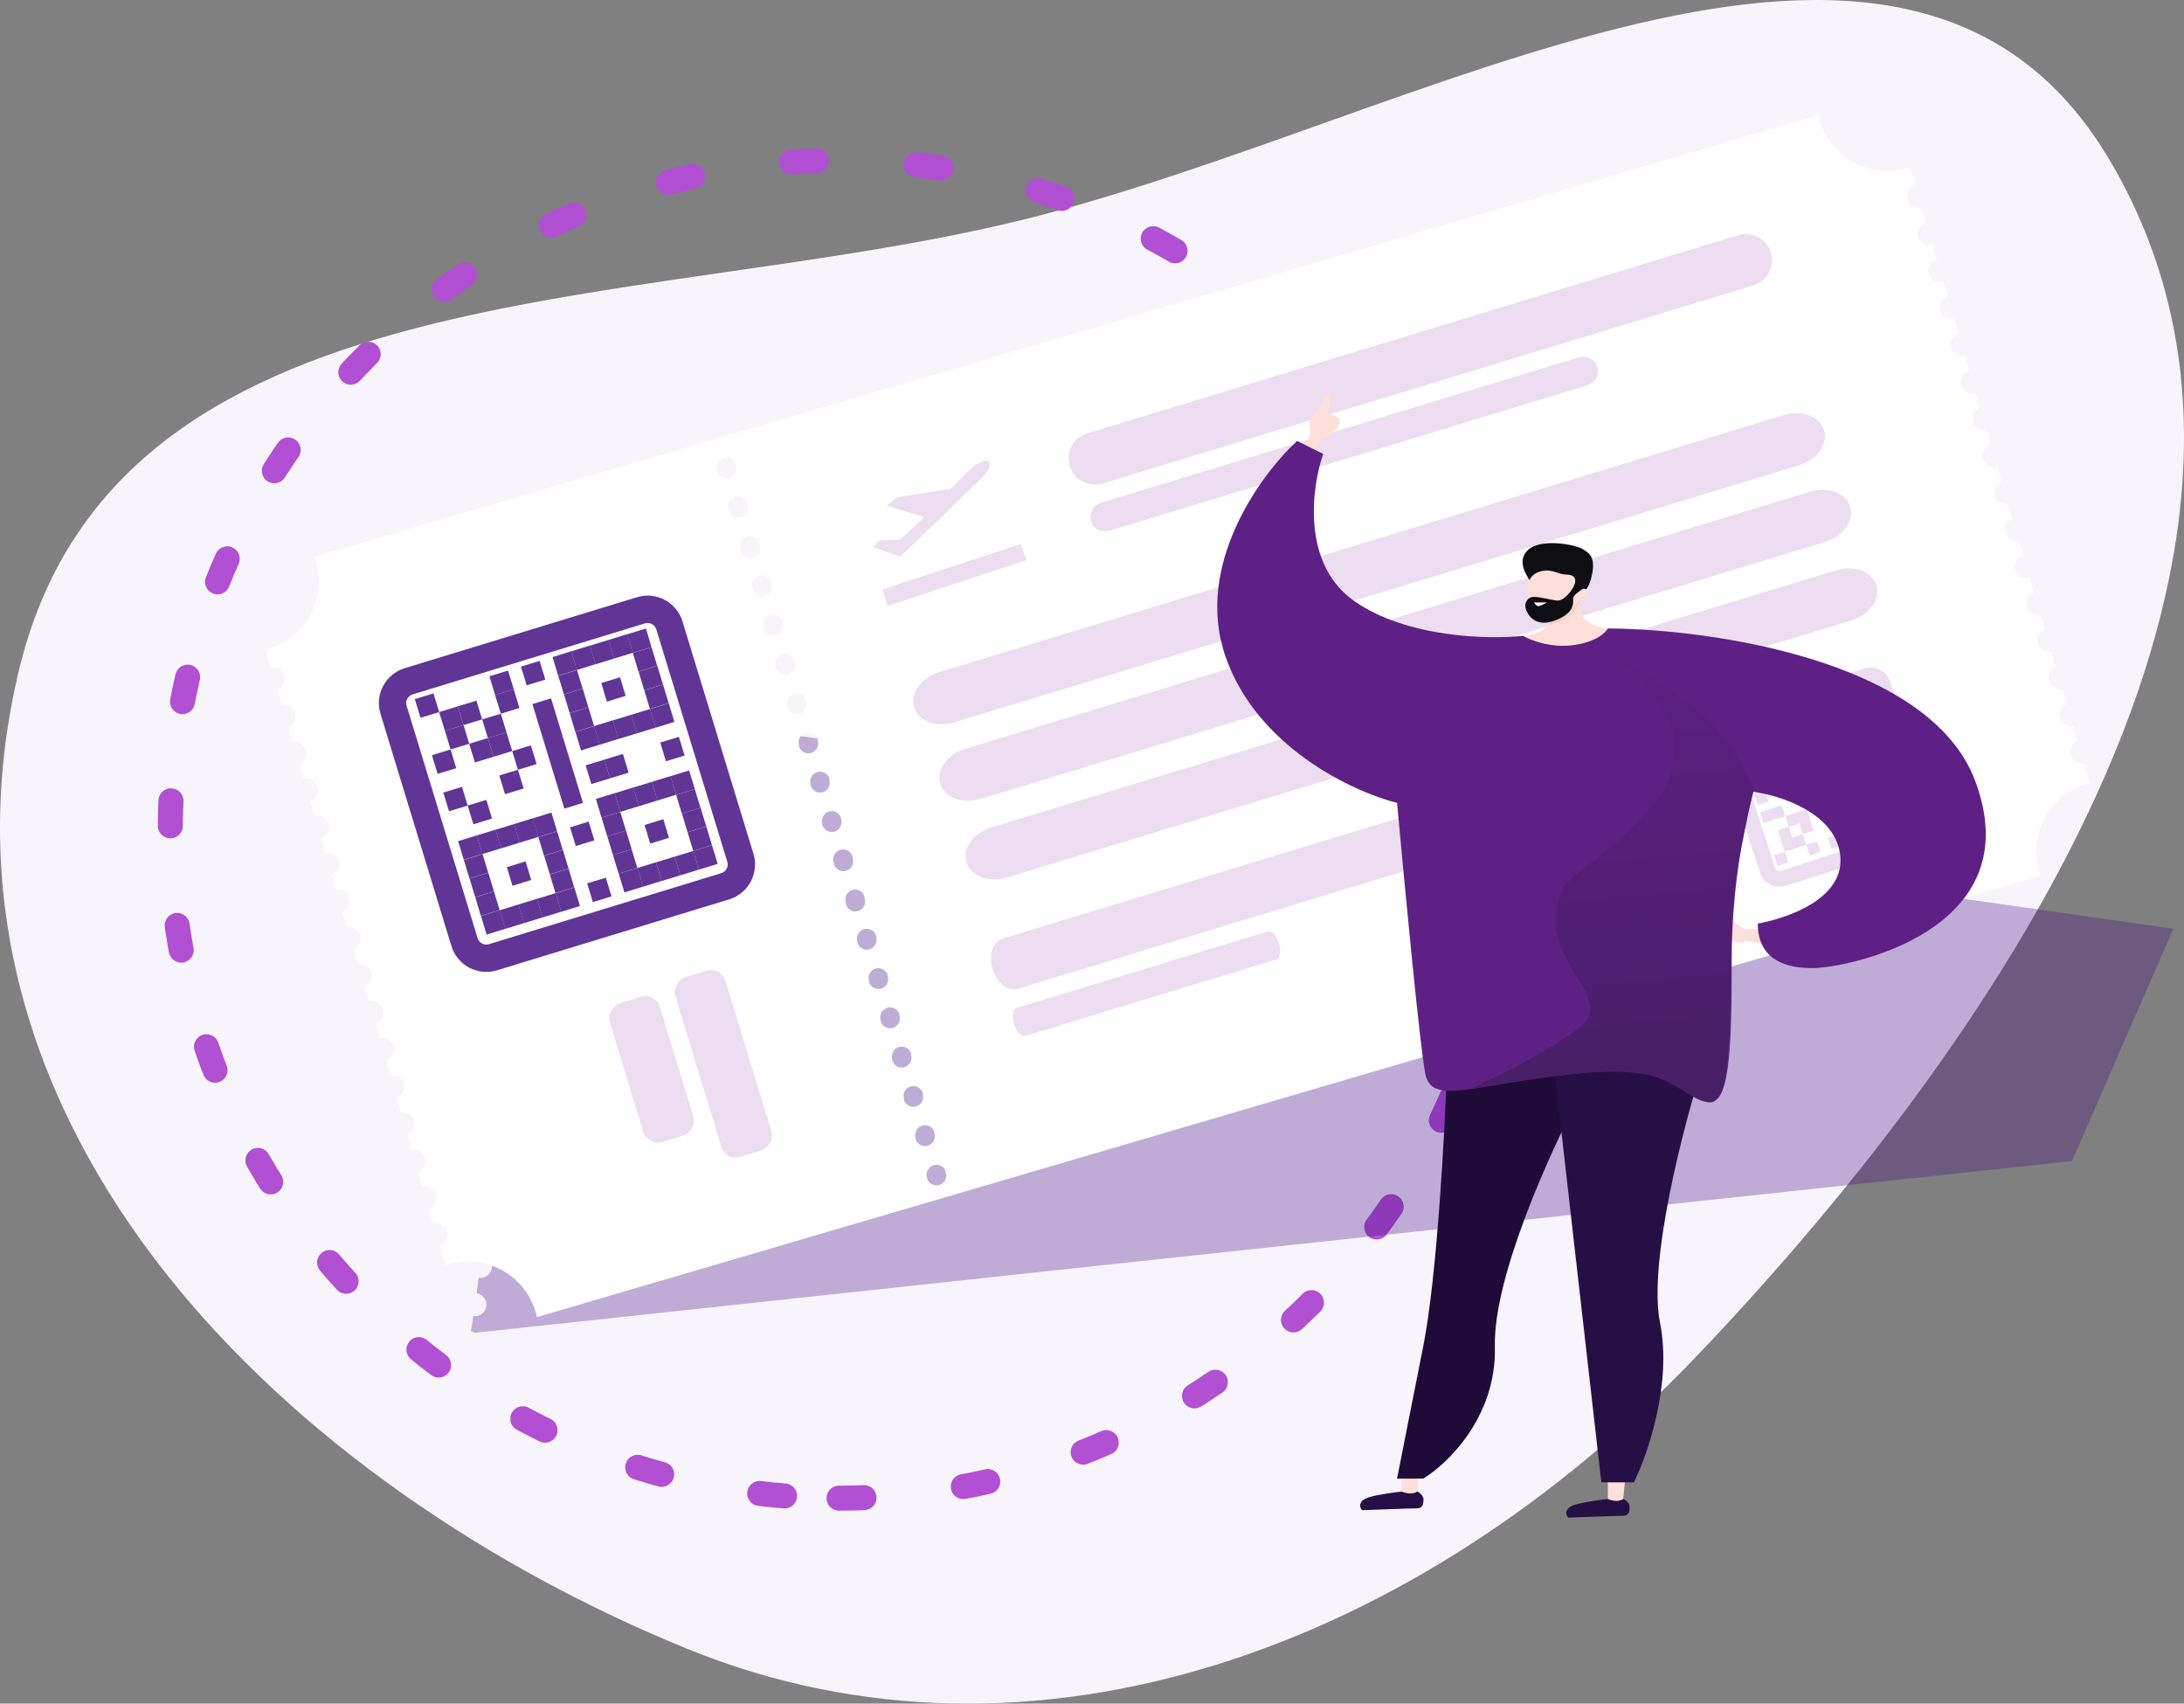 <svg width="436" height="340" viewBox="0 0 436 340" fill="none" xmlns="http://www.w3.org/2000/svg">
<rect x="0" y="0" width="436" height="340" fill="#808080" stroke="none"/>
<path fill-rule="evenodd" clip-rule="evenodd" d="M421.059 31.792C465.486 106.529 402.74 203.52 338.833 270.524C283.137 328.92 206.068 357.026 137.435 329.162C58.171 296.982 -17.607 225.248 3.616 134.432C22.635 53.045 126.715 62.906 204.103 43.878C283.127 24.448 380.137 -37.047 421.059 31.792Z" fill="#F7F4FC"/>
<path d="M167.5 299C241.23 299 301 239.23 301 165.5C301 91.77 241.23 32 167.5 32C93.77 32 34 91.77 34 165.5C34 239.23 93.77 299 167.5 299Z" stroke="#B150D2" stroke-width="4.99" stroke-miterlimit="10" stroke-linecap="round" stroke-dasharray="4.99 19.95"/>
<path opacity="0.3" d="M433.855 185.366L413.657 231.719L196.237 255.078L193.833 255.34L94.778 266C94.549 265.851 94.291 265.753 94.02 265.713L94.465 262.656C94.765 262.7 95.071 262.684 95.366 262.61C95.66 262.535 95.937 262.403 96.18 262.22C96.422 262.038 96.627 261.81 96.781 261.548C96.935 261.286 97.036 260.997 97.078 260.696C97.154 260.095 96.995 259.489 96.635 259.002C96.275 258.515 95.741 258.186 95.144 258.083L95.562 255.026C95.863 255.074 96.171 255.061 96.466 254.988C96.762 254.914 97.04 254.783 97.284 254.6C97.527 254.417 97.732 254.187 97.885 253.924C98.038 253.66 98.137 253.369 98.175 253.066C98.258 252.468 98.106 251.862 97.75 251.374C97.394 250.886 96.862 250.556 96.268 250.453L96.686 247.423C97.279 247.476 97.871 247.299 98.338 246.929C98.806 246.559 99.113 246.024 99.197 245.433C99.281 244.843 99.135 244.243 98.789 243.758C98.443 243.272 97.924 242.938 97.339 242.824L97.757 239.793C98.351 239.846 98.942 239.67 99.41 239.3C99.877 238.93 100.184 238.394 100.268 237.804C100.352 237.214 100.206 236.614 99.86 236.128C99.514 235.642 98.995 235.308 98.41 235.194L98.828 232.163C99.418 232.205 100.001 232.021 100.459 231.649C100.918 231.276 101.217 230.743 101.297 230.158C101.377 229.572 101.231 228.979 100.889 228.497C100.547 228.015 100.034 227.682 99.455 227.565L99.9 224.534C100.489 224.575 101.072 224.391 101.531 224.019C101.989 223.647 102.289 223.113 102.369 222.528C102.448 221.943 102.302 221.349 101.96 220.867C101.618 220.386 101.106 220.052 100.527 219.935L100.971 216.904C101.271 216.945 101.576 216.927 101.87 216.85C102.163 216.773 102.438 216.639 102.679 216.456C102.921 216.273 103.124 216.044 103.277 215.782C103.43 215.521 103.529 215.231 103.571 214.931C103.612 214.631 103.593 214.325 103.517 214.032C103.44 213.739 103.306 213.464 103.123 213.223C102.94 212.981 102.711 212.778 102.449 212.625C102.187 212.472 101.898 212.372 101.598 212.331L102.016 209.274C102.622 209.361 103.238 209.203 103.728 208.835C104.218 208.468 104.542 207.921 104.629 207.314C104.716 206.708 104.558 206.092 104.19 205.602C103.823 205.112 103.276 204.788 102.669 204.702L103.087 201.644C103.694 201.731 104.31 201.573 104.8 201.206C105.29 200.838 105.614 200.291 105.7 199.685C105.787 199.078 105.629 198.462 105.261 197.972C104.894 197.482 104.347 197.159 103.741 197.072L104.159 194.015C104.765 194.101 105.381 193.944 105.871 193.576C106.361 193.209 106.685 192.661 106.771 192.055C106.858 191.449 106.7 190.833 106.333 190.343C105.965 189.853 105.418 189.529 104.812 189.442L105.23 186.385C105.53 186.426 105.835 186.408 106.129 186.331C106.422 186.254 106.697 186.12 106.938 185.937C107.18 185.754 107.383 185.525 107.536 185.263C107.689 185.002 107.788 184.713 107.83 184.412C107.871 184.112 107.853 183.807 107.776 183.514C107.699 183.22 107.565 182.945 107.382 182.704C107.199 182.462 106.97 182.259 106.708 182.107C106.446 181.954 106.157 181.854 105.857 181.813L106.301 178.755C106.907 178.839 107.522 178.677 108.01 178.308C108.497 177.938 108.818 177.389 108.901 176.783C108.984 176.176 108.823 175.562 108.453 175.074C108.083 174.587 107.535 174.266 106.928 174.183L107.372 171.126C107.673 171.17 107.979 171.154 108.273 171.08C108.568 171.005 108.844 170.873 109.087 170.69C109.33 170.508 109.535 170.28 109.689 170.018C109.843 169.756 109.944 169.467 109.985 169.166C110.061 168.565 109.903 167.959 109.543 167.472C109.183 166.985 108.648 166.656 108.052 166.553L108.47 163.496C108.771 163.544 109.078 163.531 109.374 163.458C109.67 163.385 109.948 163.253 110.191 163.07C110.435 162.887 110.64 162.657 110.793 162.394C110.946 162.13 111.045 161.839 111.083 161.536C111.166 160.938 111.014 160.332 110.658 159.844C110.302 159.356 109.77 159.026 109.175 158.923L109.698 155.187H110.299C112.126 155.445 113.987 155.34 115.774 154.878C117.561 154.416 119.239 153.606 120.712 152.494C122.185 151.383 123.425 149.991 124.359 148.4C125.294 146.808 125.906 145.048 126.159 143.22C126.198 142.881 126.198 142.539 126.159 142.201L163.498 147.427L398.659 180.323L433.855 185.366Z" fill="#3C057E"/>
<path d="M382.33 36.953L381.259 33.347L380.684 33.53C378.912 34.051 377.054 34.217 375.218 34.02C373.381 33.822 371.602 33.264 369.981 32.379C368.36 31.493 366.929 30.297 365.771 28.858C364.612 27.419 363.749 25.766 363.23 23.993C363.23 23.679 363.047 23.34 362.995 23L326.832 33.608L98.935 100.499L62.798 111.107C62.93 111.42 63.035 111.743 63.112 112.074C63.636 113.843 63.806 115.698 63.612 117.532C63.417 119.367 62.862 121.145 61.978 122.764C61.095 124.384 59.9 125.813 58.462 126.969C57.024 128.125 55.372 128.986 53.601 129.502L53 129.659L54.071 133.265C54.639 133.155 55.228 133.26 55.722 133.561C56.217 133.862 56.581 134.336 56.744 134.891C56.907 135.447 56.858 136.043 56.605 136.563C56.353 137.084 55.915 137.491 55.378 137.706L56.24 140.659C56.808 140.549 57.397 140.655 57.891 140.956C58.385 141.257 58.75 141.731 58.913 142.286C59.076 142.841 59.027 143.437 58.774 143.958C58.521 144.478 58.084 144.886 57.546 145.101L58.409 148.054C58.977 147.944 59.566 148.049 60.06 148.35C60.554 148.651 60.918 149.125 61.082 149.68C61.245 150.236 61.195 150.832 60.943 151.352C60.69 151.873 60.252 152.28 59.715 152.495L60.577 155.448C61.159 155.293 61.778 155.37 62.305 155.662C62.831 155.955 63.223 156.44 63.399 157.016C63.565 157.598 63.5 158.221 63.218 158.757C62.936 159.292 62.458 159.698 61.884 159.89L62.746 162.843C63.328 162.681 63.95 162.755 64.478 163.048C65.007 163.341 65.398 163.831 65.568 164.41C65.734 164.992 65.669 165.616 65.387 166.151C65.104 166.687 64.626 167.092 64.053 167.285L64.915 170.211C65.483 170.101 66.072 170.207 66.566 170.508C67.06 170.808 67.425 171.283 67.588 171.838C67.751 172.393 67.702 172.989 67.449 173.51C67.196 174.03 66.758 174.438 66.221 174.653L67.084 177.605C67.652 177.495 68.24 177.601 68.735 177.902C69.229 178.203 69.593 178.677 69.757 179.232C69.92 179.788 69.87 180.384 69.618 180.904C69.365 181.425 68.927 181.832 68.39 182.047L69.252 185C69.82 184.89 70.409 184.996 70.903 185.297C71.398 185.597 71.762 186.072 71.925 186.627C72.089 187.182 72.039 187.778 71.786 188.299C71.534 188.819 71.096 189.227 70.559 189.442L71.421 192.395C71.989 192.285 72.578 192.39 73.072 192.691C73.566 192.992 73.931 193.466 74.094 194.021C74.257 194.577 74.208 195.173 73.955 195.693C73.702 196.214 73.265 196.621 72.727 196.836L73.59 199.789C74.171 199.634 74.791 199.711 75.317 200.003C75.843 200.296 76.236 200.781 76.412 201.357C76.577 201.939 76.512 202.562 76.23 203.098C75.948 203.633 75.47 204.039 74.896 204.231L75.758 207.184C76.34 207.029 76.959 207.106 77.486 207.398C78.012 207.69 78.404 208.176 78.58 208.751C78.746 209.333 78.681 209.957 78.399 210.492C78.117 211.028 77.639 211.433 77.065 211.626L77.823 214.63C78.112 214.545 78.417 214.517 78.717 214.548C79.018 214.58 79.309 214.671 79.575 214.815C79.841 214.959 80.075 215.155 80.266 215.39C80.456 215.625 80.598 215.895 80.684 216.185C80.769 216.475 80.797 216.779 80.766 217.08C80.734 217.38 80.643 217.672 80.499 217.938C80.355 218.203 80.159 218.438 79.924 218.628C79.689 218.818 79.419 218.96 79.129 219.046L79.991 221.999C80.559 221.889 81.148 221.995 81.642 222.295C82.137 222.596 82.501 223.071 82.664 223.626C82.828 224.181 82.778 224.777 82.525 225.297C82.273 225.818 81.835 226.226 81.298 226.441L82.16 229.393C82.728 229.283 83.317 229.389 83.811 229.69C84.305 229.991 84.67 230.465 84.833 231.02C84.996 231.575 84.947 232.171 84.694 232.692C84.441 233.212 84.004 233.62 83.466 233.835L84.329 236.788C84.897 236.678 85.486 236.784 85.98 237.084C86.474 237.385 86.838 237.86 87.002 238.415C87.165 238.97 87.115 239.566 86.863 240.086C86.61 240.607 86.172 241.015 85.635 241.23L86.497 244.182C87.079 244.027 87.698 244.104 88.225 244.397C88.751 244.689 89.143 245.174 89.319 245.75C89.485 246.332 89.42 246.956 89.138 247.491C88.856 248.026 88.378 248.432 87.804 248.624L88.954 252.544L89.502 252.335C93.082 251.29 96.929 251.707 100.201 253.495C103.473 255.283 105.902 258.295 106.956 261.872C107.062 262.195 107.141 262.528 107.192 262.865L143.354 252.256L371.252 185.392L407.414 174.784C407.278 174.47 407.164 174.147 407.075 173.817C406.03 170.238 406.447 166.39 408.235 163.118C410.023 159.846 413.035 157.417 416.612 156.363L417.186 156.206L416.037 152.313C415.469 152.423 414.88 152.317 414.386 152.016C413.891 151.715 413.527 151.241 413.364 150.686C413.2 150.131 413.25 149.534 413.503 149.014C413.755 148.493 414.193 148.086 414.73 147.871L413.868 144.918C413.3 145.028 412.711 144.922 412.217 144.621C411.723 144.321 411.358 143.846 411.195 143.291C411.032 142.736 411.081 142.14 411.334 141.619C411.587 141.099 412.024 140.691 412.562 140.476L411.699 137.524C411.131 137.634 410.543 137.528 410.048 137.227C409.554 136.926 409.19 136.452 409.026 135.897C408.863 135.342 408.913 134.745 409.165 134.225C409.418 133.704 409.856 133.297 410.393 133.082L409.531 130.129C408.963 130.239 408.374 130.133 407.88 129.832C407.385 129.532 407.021 129.057 406.858 128.502C406.694 127.947 406.744 127.351 406.997 126.83C407.249 126.31 407.687 125.902 408.224 125.687L407.362 122.735C406.78 122.889 406.161 122.812 405.635 122.52C405.108 122.228 404.716 121.743 404.54 121.167C404.374 120.585 404.439 119.961 404.721 119.426C405.004 118.891 405.482 118.485 406.055 118.293L405.193 115.34C404.608 115.513 403.977 115.447 403.441 115.155C402.904 114.864 402.505 114.371 402.332 113.785C402.159 113.2 402.225 112.569 402.517 112.033C402.808 111.496 403.301 111.097 403.887 110.924L403.024 107.972C402.456 108.082 401.868 107.976 401.373 107.675C400.879 107.374 400.515 106.9 400.352 106.345C400.188 105.79 400.238 105.194 400.491 104.673C400.743 104.152 401.181 103.745 401.718 103.53L400.856 100.577C400.288 100.687 399.699 100.581 399.205 100.28C398.71 99.98 398.346 99.505 398.183 98.95C398.02 98.395 398.069 97.799 398.322 97.278C398.574 96.758 399.012 96.35 399.549 96.135L398.687 93.183C398.098 93.352 397.466 93.281 396.929 92.985C396.393 92.688 395.996 92.191 395.826 91.602C395.656 91.013 395.727 90.38 396.024 89.844C396.32 89.307 396.818 88.91 397.407 88.741L396.597 85.814C396.305 85.898 396 85.924 395.698 85.89C395.396 85.856 395.104 85.763 394.839 85.616C394.573 85.47 394.339 85.272 394.15 85.035C393.96 84.797 393.82 84.525 393.736 84.233C393.652 83.942 393.626 83.636 393.66 83.335C393.694 83.033 393.787 82.741 393.933 82.475C394.08 82.21 394.278 81.976 394.515 81.786C394.753 81.597 395.025 81.456 395.316 81.372L394.428 78.42C393.839 78.589 393.207 78.518 392.67 78.222C392.134 77.925 391.737 77.428 391.567 76.839C391.397 76.25 391.468 75.618 391.765 75.081C392.061 74.544 392.559 74.147 393.148 73.978L392.259 71.025C391.677 71.187 391.055 71.113 390.527 70.82C389.999 70.526 389.608 70.037 389.437 69.457C389.273 68.872 389.342 68.246 389.629 67.71C389.916 67.174 390.4 66.77 390.979 66.583L390.091 63.657C389.506 63.804 388.886 63.72 388.361 63.424C387.836 63.127 387.445 62.64 387.269 62.063C387.105 61.481 387.174 60.858 387.462 60.326C387.75 59.795 388.234 59.396 388.81 59.215L387.922 56.262C387.63 56.346 387.325 56.372 387.023 56.338C386.722 56.304 386.43 56.211 386.164 56.064C385.627 55.768 385.231 55.27 385.061 54.681C384.891 54.092 384.962 53.46 385.259 52.923C385.555 52.387 386.053 51.99 386.642 51.82L385.753 48.868C385.462 48.952 385.156 48.978 384.855 48.944C384.553 48.91 384.261 48.817 383.995 48.67C383.73 48.523 383.495 48.325 383.306 48.088C383.117 47.851 382.976 47.579 382.892 47.287C382.808 46.995 382.782 46.69 382.816 46.388C382.85 46.087 382.943 45.795 383.09 45.529C383.237 45.263 383.434 45.029 383.672 44.84C383.909 44.651 384.181 44.51 384.473 44.426L383.584 41.473C382.995 41.643 382.363 41.572 381.827 41.275C381.29 40.979 380.893 40.481 380.723 39.892C380.554 39.303 380.625 38.671 380.921 38.134C381.218 37.598 381.715 37.201 382.304 37.031L382.33 36.953ZM188.845 234.07C188.983 234.569 188.921 235.102 188.673 235.556C188.424 236.01 188.007 236.349 187.512 236.5C187.265 236.572 187.006 236.595 186.751 236.567C186.495 236.539 186.247 236.461 186.021 236.337C185.796 236.214 185.597 236.047 185.435 235.846C185.274 235.645 185.154 235.415 185.082 235.168C184.989 234.911 184.949 234.638 184.964 234.365C184.98 234.092 185.051 233.825 185.174 233.58C185.296 233.336 185.467 233.119 185.675 232.942C185.884 232.766 186.127 232.634 186.389 232.555C186.631 232.478 186.885 232.451 187.138 232.474C187.39 232.498 187.636 232.571 187.859 232.69C188.083 232.809 188.281 232.972 188.441 233.169C188.602 233.365 188.721 233.592 188.793 233.835L188.845 234.07ZM186.545 226.232C186.617 226.479 186.64 226.737 186.612 226.993C186.584 227.249 186.506 227.497 186.382 227.723C186.259 227.948 186.092 228.147 185.891 228.308C185.69 228.47 185.46 228.59 185.213 228.662C184.966 228.734 184.707 228.756 184.451 228.728C184.195 228.7 183.948 228.622 183.722 228.499C183.496 228.375 183.297 228.208 183.136 228.007C182.975 227.807 182.855 227.576 182.783 227.329V227.068C182.644 226.569 182.706 226.036 182.955 225.582C183.204 225.128 183.62 224.789 184.115 224.638C184.614 224.492 185.151 224.551 185.606 224.801C186.062 225.051 186.4 225.471 186.545 225.97V226.232ZM184.22 218.393C184.292 218.64 184.315 218.899 184.287 219.155C184.259 219.41 184.181 219.658 184.057 219.884C183.933 220.11 183.766 220.309 183.566 220.47C183.365 220.631 183.134 220.751 182.887 220.823C182.64 220.895 182.382 220.918 182.126 220.89C181.87 220.862 181.622 220.784 181.396 220.66C181.171 220.536 180.972 220.369 180.811 220.168C180.649 219.968 180.529 219.737 180.457 219.49V219.255C180.312 218.756 180.37 218.22 180.62 217.764C180.87 217.308 181.291 216.971 181.79 216.825C182.289 216.68 182.825 216.738 183.281 216.988C183.737 217.238 184.074 217.659 184.22 218.158V218.393ZM181.894 210.554C182.04 211.053 181.981 211.589 181.731 212.045C181.482 212.501 181.061 212.839 180.562 212.984C180.063 213.13 179.527 213.071 179.071 212.821C178.615 212.571 178.277 212.151 178.132 211.652V211.39C178.06 211.143 178.037 210.884 178.065 210.629C178.093 210.373 178.171 210.125 178.295 209.899C178.419 209.674 178.586 209.475 178.786 209.313C178.987 209.152 179.217 209.032 179.464 208.96C179.712 208.888 179.97 208.866 180.226 208.894C180.482 208.922 180.73 209 180.955 209.123C181.181 209.247 181.38 209.414 181.541 209.615C181.702 209.815 181.822 210.046 181.894 210.293V210.554ZM179.569 202.715C179.715 203.214 179.656 203.751 179.406 204.206C179.156 204.662 178.735 205 178.236 205.145C177.989 205.221 177.73 205.247 177.473 205.22C177.216 205.194 176.967 205.116 176.74 204.992C176.514 204.868 176.314 204.7 176.154 204.497C175.994 204.295 175.875 204.062 175.806 203.813V203.552C175.734 203.305 175.712 203.046 175.74 202.79C175.768 202.534 175.846 202.286 175.969 202.061C176.093 201.835 176.26 201.636 176.461 201.475C176.662 201.314 176.892 201.194 177.139 201.122C177.386 201.05 177.645 201.027 177.901 201.055C178.157 201.083 178.404 201.161 178.63 201.285C178.856 201.408 179.055 201.575 179.216 201.776C179.377 201.977 179.497 202.207 179.569 202.454V202.715ZM177.244 194.877C177.316 195.124 177.338 195.383 177.31 195.638C177.282 195.894 177.204 196.142 177.081 196.368C176.957 196.593 176.79 196.792 176.589 196.954C176.388 197.115 176.158 197.235 175.911 197.307C175.664 197.382 175.404 197.408 175.147 197.382C174.89 197.355 174.641 197.278 174.415 197.153C174.188 197.029 173.989 196.861 173.828 196.658C173.668 196.456 173.55 196.223 173.481 195.974V195.739C173.405 195.492 173.38 195.232 173.406 194.975C173.432 194.718 173.51 194.469 173.634 194.243C173.758 194.016 173.927 193.817 174.129 193.656C174.332 193.496 174.565 193.378 174.814 193.309C175.309 193.162 175.842 193.217 176.297 193.462C176.752 193.707 177.093 194.121 177.244 194.615V194.877ZM174.918 187.038C175.05 187.537 174.985 188.067 174.737 188.519C174.489 188.971 174.077 189.311 173.585 189.468C173.087 189.606 172.554 189.545 172.1 189.296C171.646 189.047 171.307 188.631 171.155 188.135V187.874C171.083 187.627 171.061 187.368 171.089 187.112C171.117 186.857 171.195 186.609 171.318 186.383C171.442 186.158 171.609 185.958 171.81 185.797C172.011 185.636 172.241 185.516 172.488 185.444C172.735 185.372 172.994 185.349 173.25 185.377C173.506 185.405 173.753 185.483 173.979 185.607C174.205 185.731 174.404 185.898 174.565 186.099C174.726 186.299 174.846 186.53 174.918 186.777V187.038ZM172.566 179.199C172.674 179.454 172.726 179.728 172.72 180.004C172.714 180.28 172.649 180.551 172.531 180.801C172.413 181.05 172.243 181.272 172.033 181.451C171.823 181.63 171.578 181.763 171.313 181.841C171.048 181.918 170.77 181.939 170.496 181.902C170.223 181.865 169.96 181.77 169.726 181.625C169.491 181.479 169.29 181.285 169.136 181.056C168.982 180.828 168.877 180.569 168.83 180.297V180.035C168.758 179.788 168.735 179.53 168.763 179.274C168.791 179.018 168.869 178.77 168.993 178.544C169.117 178.319 169.284 178.12 169.484 177.959C169.685 177.798 169.916 177.678 170.163 177.605C170.661 177.467 171.195 177.529 171.649 177.778C172.102 178.027 172.441 178.443 172.593 178.938L172.566 179.199ZM170.241 171.361C170.317 171.608 170.342 171.867 170.316 172.124C170.289 172.381 170.212 172.63 170.088 172.857C169.963 173.083 169.795 173.283 169.593 173.443C169.39 173.604 169.157 173.722 168.908 173.791C168.661 173.863 168.402 173.885 168.147 173.857C167.891 173.829 167.643 173.751 167.417 173.628C167.192 173.504 166.993 173.337 166.832 173.136C166.67 172.936 166.55 172.705 166.478 172.458V172.223C166.375 171.97 166.326 171.699 166.334 171.426C166.342 171.153 166.407 170.885 166.525 170.638C166.643 170.392 166.811 170.173 167.018 169.995C167.225 169.818 167.467 169.685 167.729 169.607C167.99 169.528 168.265 169.505 168.536 169.539C168.807 169.573 169.068 169.663 169.302 169.803C169.536 169.944 169.738 170.132 169.895 170.355C170.052 170.578 170.161 170.832 170.215 171.099L170.241 171.361ZM167.916 163.522C168.062 164.024 168.004 164.564 167.754 165.024C167.505 165.484 167.084 165.827 166.583 165.978C166.084 166.11 165.554 166.045 165.102 165.797C164.65 165.549 164.31 165.137 164.153 164.645V164.384C164.014 163.885 164.076 163.352 164.325 162.898C164.574 162.444 164.99 162.106 165.485 161.954C165.732 161.878 165.992 161.853 166.249 161.879C166.506 161.906 166.755 161.983 166.982 162.107C167.208 162.232 167.408 162.4 167.568 162.603C167.728 162.805 167.847 163.038 167.916 163.287V163.522ZM165.59 155.683C165.736 156.182 165.677 156.718 165.427 157.174C165.177 157.63 164.756 157.968 164.257 158.113C163.759 158.252 163.225 158.19 162.772 157.941C162.318 157.692 161.979 157.276 161.827 156.781V156.519C161.755 156.272 161.733 156.013 161.761 155.758C161.789 155.502 161.867 155.254 161.99 155.028C162.114 154.803 162.281 154.604 162.482 154.443C162.682 154.281 162.913 154.161 163.16 154.089C163.407 154.014 163.667 153.988 163.924 154.015C164.181 154.041 164.43 154.118 164.656 154.243C164.883 154.367 165.082 154.535 165.243 154.738C165.403 154.94 165.521 155.173 165.59 155.422V155.683ZM163.265 147.845C163.337 148.092 163.359 148.35 163.331 148.606C163.303 148.862 163.225 149.11 163.101 149.335C162.978 149.561 162.811 149.76 162.61 149.921C162.409 150.082 162.179 150.202 161.932 150.274C161.685 150.347 161.426 150.369 161.17 150.341C160.914 150.313 160.667 150.235 160.441 150.111C160.215 149.988 160.016 149.821 159.855 149.62C159.694 149.419 159.574 149.189 159.502 148.942V148.681C159.356 148.182 159.415 147.645 159.665 147.19C159.915 146.734 160.336 146.396 160.834 146.251C161.333 146.105 161.87 146.164 162.326 146.414C162.781 146.664 163.119 147.084 163.265 147.583V147.845ZM160.939 140.006C161.088 140.505 161.033 141.042 160.785 141.501C160.538 141.959 160.118 142.3 159.619 142.449C159.121 142.598 158.583 142.543 158.125 142.295C157.667 142.048 157.325 141.628 157.176 141.129V140.868C157.031 140.369 157.09 139.833 157.34 139.377C157.589 138.921 158.01 138.584 158.509 138.438C159.008 138.293 159.544 138.351 160 138.601C160.456 138.851 160.793 139.272 160.939 139.771V140.006ZM158.614 132.167C158.686 132.414 158.708 132.673 158.68 132.929C158.652 133.185 158.574 133.432 158.451 133.658C158.327 133.884 158.16 134.083 157.959 134.244C157.758 134.405 157.528 134.525 157.281 134.597C157.034 134.669 156.775 134.692 156.519 134.664C156.263 134.636 156.016 134.558 155.79 134.434C155.564 134.31 155.365 134.143 155.204 133.943C155.043 133.742 154.923 133.512 154.851 133.265V133.003C154.705 132.504 154.764 131.968 155.014 131.512C155.264 131.057 155.685 130.719 156.184 130.573C156.682 130.428 157.219 130.486 157.675 130.736C158.13 130.986 158.468 131.407 158.614 131.906V132.167ZM156.288 124.328C156.36 124.575 156.383 124.834 156.355 125.09C156.327 125.346 156.249 125.594 156.125 125.819C156.001 126.045 155.834 126.244 155.634 126.405C155.433 126.566 155.203 126.686 154.955 126.758C154.708 126.834 154.449 126.86 154.192 126.833C153.935 126.807 153.686 126.729 153.459 126.605C153.233 126.481 153.033 126.313 152.873 126.11C152.713 125.907 152.594 125.675 152.525 125.426V125.164C152.38 124.666 152.439 124.129 152.689 123.674C152.938 123.218 153.359 122.88 153.858 122.735C154.357 122.596 154.89 122.658 155.344 122.907C155.798 123.156 156.137 123.572 156.288 124.067V124.328ZM153.963 116.49C154.101 116.989 154.039 117.522 153.79 117.976C153.541 118.429 153.125 118.768 152.63 118.92C152.385 118.996 152.127 119.022 151.871 118.998C151.615 118.973 151.367 118.898 151.141 118.776C150.915 118.655 150.715 118.489 150.553 118.289C150.392 118.09 150.272 117.86 150.2 117.613V117.352C150.124 117.105 150.099 116.845 150.125 116.588C150.151 116.331 150.229 116.082 150.353 115.856C150.478 115.629 150.646 115.43 150.848 115.269C151.051 115.109 151.284 114.991 151.533 114.922C152.032 114.776 152.568 114.835 153.024 115.085C153.479 115.335 153.817 115.756 153.963 116.255V116.49ZM151.611 108.651C151.718 108.905 151.77 109.179 151.764 109.455C151.758 109.731 151.694 110.003 151.576 110.252C151.457 110.502 151.287 110.723 151.078 110.902C150.868 111.082 150.622 111.215 150.357 111.292C150.093 111.37 149.814 111.391 149.541 111.354C149.267 111.317 149.005 111.222 148.77 111.076C148.536 110.93 148.335 110.737 148.181 110.508C148.026 110.279 147.922 110.02 147.875 109.748V109.487C147.729 108.988 147.788 108.452 148.037 107.996C148.287 107.54 148.708 107.203 149.207 107.057C149.706 106.912 150.242 106.97 150.698 107.22C151.154 107.47 151.492 107.891 151.637 108.39L151.611 108.651ZM149.285 100.812C149.432 101.308 149.377 101.841 149.132 102.296C148.888 102.751 148.473 103.091 147.979 103.242C147.477 103.389 146.937 103.331 146.477 103.081C146.017 102.832 145.674 102.411 145.523 101.91V101.648C145.416 101.394 145.363 101.12 145.37 100.844C145.376 100.568 145.44 100.296 145.558 100.047C145.677 99.798 145.846 99.576 146.056 99.397C146.266 99.218 146.512 99.085 146.776 99.007C147.041 98.929 147.32 98.908 147.593 98.946C147.867 98.983 148.129 99.077 148.364 99.223C148.598 99.369 148.799 99.562 148.953 99.791C149.108 100.02 149.212 100.279 149.259 100.551L149.285 100.812ZM146.96 92.974C147.036 93.221 147.061 93.48 147.035 93.737C147.008 93.994 146.931 94.243 146.807 94.47C146.682 94.696 146.514 94.896 146.312 95.056C146.109 95.216 145.876 95.335 145.627 95.403C145.38 95.476 145.122 95.498 144.866 95.47C144.61 95.442 144.362 95.364 144.136 95.24C143.911 95.117 143.712 94.95 143.551 94.749C143.39 94.549 143.269 94.318 143.197 94.071C143.108 93.814 143.071 93.541 143.088 93.269C143.106 92.998 143.177 92.732 143.299 92.489C143.421 92.245 143.59 92.028 143.797 91.851C144.004 91.674 144.244 91.541 144.504 91.458C144.746 91.381 145.001 91.352 145.254 91.373C145.507 91.394 145.753 91.465 145.979 91.582C146.204 91.698 146.405 91.858 146.569 92.052C146.733 92.246 146.857 92.47 146.934 92.712L146.96 92.974Z" fill="white"/>
<path d="M145.58 179.487C149.425 178.313 151.59 174.243 150.416 170.398L136.25 124.027C135.075 120.181 131.006 118.017 127.16 119.191L80.789 133.357C76.944 134.532 74.779 138.601 75.954 142.447L90.12 188.818C91.294 192.663 95.364 194.828 99.209 193.653L145.58 179.487Z" fill="white"/>
<path fill-rule="evenodd" clip-rule="evenodd" d="M131.028 125.622L145.194 171.993C145.487 172.954 144.946 173.972 143.985 174.265L97.614 188.431C96.653 188.725 95.635 188.184 95.341 187.222L81.176 140.851C80.882 139.89 81.423 138.873 82.385 138.579L128.755 124.413C129.717 124.12 130.734 124.661 131.028 125.622ZM150.416 170.398C151.59 174.243 149.425 178.313 145.58 179.487L99.209 193.653C95.364 194.828 91.294 192.663 90.12 188.818L75.954 142.447C74.779 138.601 76.944 134.532 80.789 133.357L127.16 119.191C131.006 118.017 135.075 120.181 136.25 124.027L150.416 170.398Z" fill="#613596"/>
<path d="M132.426 163.494L133.548 167.209L129.805 168.366L128.683 164.65L132.426 163.494Z" fill="#613596"/>
<path d="M142.143 168.683L143.275 172.409L139.542 173.554L138.41 169.828L142.143 168.683Z" fill="#613596"/>
<path d="M138.418 169.821L139.55 173.547L135.817 174.692L134.685 170.966L138.418 169.821Z" fill="#613596"/>
<path d="M134.692 170.958L135.824 174.684L132.091 175.829L130.96 172.103L134.692 170.958Z" fill="#613596"/>
<path d="M130.967 172.088L132.099 175.814L128.366 176.96L127.234 173.234L130.967 172.088Z" fill="#613596"/>
<path d="M137.581 153.761L138.713 157.487L134.98 158.632L133.848 154.906L137.581 153.761Z" fill="#613596"/>
<path d="M133.855 154.891L134.987 158.617L131.254 159.762L130.123 156.037L133.855 154.891Z" fill="#613596"/>
<path d="M130.14 156.036L131.272 159.761L127.539 160.907L126.407 157.181L130.14 156.036Z" fill="#613596"/>
<path d="M126.415 157.166L127.547 160.892L123.814 162.037L122.682 158.312L126.415 157.166Z" fill="#613596"/>
<path d="M118.954 159.447L122.687 158.302L123.819 162.028L120.086 163.173L118.954 159.447Z" fill="#613596"/>
<path d="M120.097 163.188L123.83 162.043L124.962 165.768L121.229 166.914L120.097 163.188Z" fill="#613596"/>
<path d="M121.24 166.911L124.973 165.766L126.105 169.491L122.372 170.637L121.24 166.911Z" fill="#613596"/>
<path d="M122.373 170.645L126.106 169.5L127.238 173.226L123.505 174.371L122.373 170.645Z" fill="#613596"/>
<path d="M134.978 158.64L138.711 157.494L139.843 161.22L136.11 162.365L134.978 158.64Z" fill="#613596"/>
<path d="M136.132 162.363L139.865 161.217L140.996 164.943L137.264 166.088L136.132 162.363Z" fill="#613596"/>
<path d="M137.265 166.098L140.997 164.953L142.129 168.679L138.396 169.824L137.265 166.098Z" fill="#613596"/>
<path d="M127.252 173.233L128.384 176.958L124.651 178.104L123.519 174.378L127.252 173.233Z" fill="#613596"/>
<path d="M105.982 148.756L107.122 152.489L103.398 153.627L102.257 149.893L105.982 148.756Z" fill="#613596"/>
<path d="M103.399 153.626L104.54 157.359L100.816 158.497L99.675 154.763L103.399 153.626Z" fill="#613596"/>
<path d="M92.223 157.039L93.364 160.772L89.639 161.91L88.499 158.176L92.223 157.039Z" fill="#613596"/>
<path d="M135.53 147.058L136.67 150.791L132.946 151.929L131.806 148.195L135.53 147.058Z" fill="#613596"/>
<path d="M120.638 151.606L121.779 155.339L118.055 156.477L116.914 152.744L120.638 151.606Z" fill="#613596"/>
<path d="M124.354 150.472L125.494 154.205L121.77 155.343L120.63 151.61L124.354 150.472Z" fill="#613596"/>
<path d="M101.113 146.162L102.253 149.896L98.529 151.033L97.389 147.3L101.113 146.162Z" fill="#613596"/>
<path d="M89.947 149.575L91.087 153.308L87.363 154.446L86.223 150.713L89.947 149.575Z" fill="#613596"/>
<path d="M97.388 147.299L98.528 151.032L94.804 152.17L93.663 148.436L97.388 147.299Z" fill="#613596"/>
<path d="M92.539 144.704L93.68 148.437L89.956 149.575L88.815 145.842L92.539 144.704Z" fill="#613596"/>
<path d="M83.95 143.253L82.81 139.519L86.534 138.382L87.674 142.115L83.95 143.253Z" fill="#613596"/>
<path d="M88.809 145.842L87.668 142.109L91.392 140.971L92.533 144.705L88.809 145.842Z" fill="#613596"/>
<path d="M99.975 142.435L98.834 138.701L102.558 137.564L103.699 141.297L99.975 142.435Z" fill="#613596"/>
<path d="M94.504 164.504L93.364 160.771L97.088 159.633L98.228 163.366L94.504 164.504Z" fill="#613596"/>
<path d="M98.842 138.703L97.701 134.969L101.425 133.832L102.566 137.565L98.842 138.703Z" fill="#613596"/>
<path d="M114.938 168.846L113.797 165.112L117.521 163.975L118.662 167.708L114.938 168.846Z" fill="#613596"/>
<path d="M118.357 180.036L117.216 176.303L120.941 175.165L122.081 178.898L118.357 180.036Z" fill="#613596"/>
<path d="M105.139 136.77L103.999 133.037L107.723 131.899L108.864 135.632L105.139 136.77Z" fill="#613596"/>
<path d="M112.661 161.382L106.285 140.51L110.009 139.373L116.385 160.244L112.661 161.382Z" fill="#613596"/>
<path d="M92.534 144.705L91.394 140.971L95.118 139.833L96.258 143.567L92.534 144.705Z" fill="#613596"/>
<path d="M97.392 147.307L96.252 143.574L99.976 142.436L101.117 146.169L97.392 147.307Z" fill="#613596"/>
<path d="M104.929 171.908L106.05 175.624L102.307 176.78L101.186 173.064L104.929 171.908Z" fill="#613596"/>
<path d="M114.656 177.102L115.777 180.817L112.034 181.973L110.913 178.258L114.656 177.102Z" fill="#613596"/>
<path d="M110.93 178.236L112.052 181.951L108.309 183.107L107.187 179.392L110.93 178.236Z" fill="#613596"/>
<path d="M107.205 179.374L108.326 183.09L104.583 184.246L103.462 180.53L107.205 179.374Z" fill="#613596"/>
<path d="M103.49 180.511L104.611 184.226L100.868 185.382L99.746 181.667L103.49 180.511Z" fill="#613596"/>
<path d="M110.083 162.176L111.205 165.891L107.462 167.047L106.34 163.332L110.083 162.176Z" fill="#613596"/>
<path d="M106.368 163.305L107.489 167.021L103.746 168.176L102.625 164.461L106.368 163.305Z" fill="#613596"/>
<path d="M102.653 164.451L103.774 168.166L100.031 169.322L98.909 165.607L102.653 164.451Z" fill="#613596"/>
<path d="M98.927 165.579L100.049 169.294L96.306 170.45L95.184 166.735L98.927 165.579Z" fill="#613596"/>
<path d="M91.456 167.875L95.199 166.719L96.321 170.434L92.578 171.59L91.456 167.875Z" fill="#613596"/>
<path d="M92.599 171.615L96.342 170.459L97.464 174.175L93.721 175.331L92.599 171.615Z" fill="#613596"/>
<path d="M93.742 175.338L97.486 174.182L98.607 177.897L94.864 179.053L93.742 175.338Z" fill="#613596"/>
<path d="M94.875 179.072L98.618 177.917L99.74 181.632L95.997 182.788L94.875 179.072Z" fill="#613596"/>
<path d="M107.481 167.066L111.224 165.91L112.345 169.625L108.602 170.781L107.481 167.066Z" fill="#613596"/>
<path d="M108.634 170.789L112.377 169.633L113.499 173.348L109.755 174.504L108.634 170.789Z" fill="#613596"/>
<path d="M109.767 174.523L113.51 173.367L114.631 177.082L110.888 178.238L109.767 174.523Z" fill="#613596"/>
<path d="M99.764 181.649L100.886 185.365L97.143 186.52L96.021 182.805L99.764 181.649Z" fill="#613596"/>
<path d="M123.781 135.163L124.902 138.878L121.159 140.034L120.037 136.319L123.781 135.163Z" fill="#613596"/>
<path d="M133.508 140.357L134.629 144.072L130.886 145.228L129.764 141.513L133.508 140.357Z" fill="#613596"/>
<path d="M129.782 141.491L130.904 145.206L127.16 146.362L126.039 142.647L129.782 141.491Z" fill="#613596"/>
<path d="M126.057 142.629L127.178 146.344L123.435 147.5L122.313 143.785L126.057 142.629Z" fill="#613596"/>
<path d="M122.331 143.76L123.453 147.475L119.71 148.631L118.588 144.915L122.331 143.76Z" fill="#613596"/>
<path d="M128.945 125.432L130.067 129.147L126.324 130.303L125.202 126.588L128.945 125.432Z" fill="#613596"/>
<path d="M125.22 126.561L126.341 130.276L122.598 131.432L121.477 127.717L125.22 126.561Z" fill="#613596"/>
<path d="M121.504 127.706L122.626 131.421L118.883 132.577L117.761 128.862L121.504 127.706Z" fill="#613596"/>
<path d="M117.779 128.836L118.901 132.551L115.157 133.707L114.036 129.992L117.779 128.836Z" fill="#613596"/>
<path d="M110.308 131.129L114.051 129.973L115.173 133.688L111.429 134.844L110.308 131.129Z" fill="#613596"/>
<path d="M111.451 134.87L115.194 133.714L116.316 137.429L112.573 138.585L111.451 134.87Z" fill="#613596"/>
<path d="M112.594 138.593L116.337 137.437L117.459 141.152L113.716 142.308L112.594 138.593Z" fill="#613596"/>
<path d="M113.727 142.327L117.47 141.171L118.592 144.886L114.849 146.042L113.727 142.327Z" fill="#613596"/>
<path d="M126.332 130.32L130.075 129.164L131.197 132.88L127.454 134.036L126.332 130.32Z" fill="#613596"/>
<path d="M127.486 134.043L131.229 132.887L132.35 136.602L128.607 137.759L127.486 134.043Z" fill="#613596"/>
<path d="M128.619 137.771L132.362 136.615L133.483 140.33L129.74 141.486L128.619 137.771Z" fill="#613596"/>
<path d="M118.616 144.904L119.738 148.619L115.994 149.775L114.873 146.06L118.616 144.904Z" fill="#613596"/>
<path d="M377.404 136.155C376.689 133.942 374.315 132.727 372.101 133.441L345.408 142.061C343.194 142.776 341.979 145.15 342.694 147.363L351.313 174.057C352.028 176.271 354.402 177.486 356.616 176.771L383.31 168.152C385.523 167.437 386.738 165.063 386.024 162.849L377.404 136.155Z" fill="white"/>
<path fill-rule="evenodd" clip-rule="evenodd" d="M346.378 145.067L373.072 136.448C373.626 136.269 374.219 136.573 374.398 137.126L383.017 163.82C383.196 164.373 382.892 164.967 382.339 165.145L355.645 173.765C355.092 173.944 354.498 173.64 354.32 173.087L345.7 146.393C345.521 145.839 345.825 145.246 346.378 145.067ZM372.101 133.441C374.315 132.727 376.689 133.942 377.404 136.155L386.024 162.849C386.738 165.063 385.523 167.437 383.31 168.152L356.616 176.771C354.402 177.486 352.028 176.271 351.313 174.057L342.694 147.363C341.979 145.15 343.194 142.776 345.408 142.061L372.101 133.441Z" fill="#ECDDF1"/>
<path d="M368.272 143.931L370.432 143.226L371.113 145.359L368.953 146.064L368.272 143.931Z" fill="#ECDDF1"/>
<path d="M371.189 138.255L373.343 137.556L374.031 139.696L371.877 140.394L371.189 138.255Z" fill="#ECDDF1"/>
<path d="M371.873 140.399L374.027 139.701L374.715 141.841L372.561 142.539L371.873 140.399Z" fill="#ECDDF1"/>
<path d="M372.567 142.54L374.721 141.842L375.409 143.981L373.255 144.68L372.567 142.54Z" fill="#ECDDF1"/>
<path d="M373.251 144.685L375.405 143.986L376.093 146.126L373.939 146.824L373.251 144.685Z" fill="#ECDDF1"/>
<path d="M362.595 141.024L364.749 140.326L365.437 142.466L363.283 143.164L362.595 141.024Z" fill="#ECDDF1"/>
<path d="M363.289 143.173L365.443 142.475L366.131 144.614L363.977 145.312L363.289 143.173Z" fill="#ECDDF1"/>
<path d="M363.984 145.31L366.138 144.612L366.825 146.751L364.671 147.45L363.984 145.31Z" fill="#ECDDF1"/>
<path d="M364.657 147.454L366.811 146.756L367.499 148.896L365.345 149.594L364.657 147.454Z" fill="#ECDDF1"/>
<path d="M366.044 151.74L365.357 149.6L367.511 148.902L368.198 151.042L366.044 151.74Z" fill="#ECDDF1"/>
<path d="M368.198 151.049L367.511 148.909L369.665 148.211L370.352 150.35L368.198 151.049Z" fill="#ECDDF1"/>
<path d="M370.341 150.348L369.654 148.209L371.808 147.51L372.495 149.65L370.341 150.348Z" fill="#ECDDF1"/>
<path d="M372.495 149.659L371.808 147.52L373.962 146.821L374.649 148.961L372.495 149.659Z" fill="#ECDDF1"/>
<path d="M365.432 142.478L364.745 140.338L366.899 139.64L367.586 141.779L365.432 142.478Z" fill="#ECDDF1"/>
<path d="M367.575 141.777L366.888 139.638L369.042 138.939L369.729 141.079L367.575 141.777Z" fill="#ECDDF1"/>
<path d="M369.729 141.088L369.042 138.949L371.196 138.25L371.883 140.39L369.729 141.088Z" fill="#ECDDF1"/>
<path d="M373.955 146.826L376.109 146.127L376.797 148.267L374.643 148.965L373.955 146.826Z" fill="#ECDDF1"/>
<path d="M359.996 159.34L362.145 158.646L362.837 160.79L360.688 161.484L359.996 159.34Z" fill="#ECDDF1"/>
<path d="M362.823 160.788L364.972 160.094L365.665 162.238L363.516 162.932L362.823 160.788Z" fill="#ECDDF1"/>
<path d="M364.905 167.219L367.055 166.525L367.747 168.668L365.598 169.362L364.905 167.219Z" fill="#ECDDF1"/>
<path d="M358.74 142.266L360.89 141.572L361.582 143.716L359.433 144.41L358.74 142.266Z" fill="#ECDDF1"/>
<path d="M361.507 150.837L363.656 150.143L364.348 152.287L362.199 152.981L361.507 150.837Z" fill="#ECDDF1"/>
<path d="M360.813 148.696L362.962 148.002L363.654 150.146L361.505 150.84L360.813 148.696Z" fill="#ECDDF1"/>
<path d="M358.526 162.178L360.675 161.484L361.368 163.628L359.219 164.322L358.526 162.178Z" fill="#ECDDF1"/>
<path d="M360.608 168.607L362.758 167.913L363.45 170.057L361.301 170.751L360.608 168.607Z" fill="#ECDDF1"/>
<path d="M359.21 164.322L361.359 163.628L362.052 165.772L359.902 166.466L359.21 164.322Z" fill="#ECDDF1"/>
<path d="M357.761 167.155L359.91 166.461L360.602 168.605L358.453 169.299L357.761 167.155Z" fill="#ECDDF1"/>
<path d="M356.997 172.133L354.847 172.827L354.155 170.683L356.304 169.989L356.997 172.133Z" fill="#ECDDF1"/>
<path d="M358.456 169.301L356.307 169.995L355.615 167.851L357.764 167.157L358.456 169.301Z" fill="#ECDDF1"/>
<path d="M356.384 162.871L354.235 163.565L353.543 161.421L355.692 160.727L356.384 162.871Z" fill="#ECDDF1"/>
<path d="M369.204 165.831L367.055 166.525L366.362 164.381L368.512 163.687L369.204 165.831Z" fill="#ECDDF1"/>
<path d="M354.231 163.562L352.081 164.256L351.389 162.112L353.538 161.418L354.231 163.562Z" fill="#ECDDF1"/>
<path d="M371.521 153.978L369.371 154.672L368.679 152.528L370.828 151.834L371.521 153.978Z" fill="#ECDDF1"/>
<path d="M377.971 151.893L375.822 152.587L375.13 150.444L377.279 149.75L377.971 151.893Z" fill="#ECDDF1"/>
<path d="M353.067 159.936L350.918 160.63L350.226 158.486L352.375 157.792L353.067 159.936Z" fill="#ECDDF1"/>
<path d="M367.229 155.361L355.215 159.241L354.523 157.097L366.537 153.217L367.229 155.361Z" fill="#ECDDF1"/>
<path d="M357.762 167.156L355.613 167.85L354.921 165.706L357.07 165.012L357.762 167.156Z" fill="#ECDDF1"/>
<path d="M359.232 164.319L357.083 165.013L356.39 162.869L358.54 162.175L359.232 164.319Z" fill="#ECDDF1"/>
<path d="M373.386 159.758L375.546 159.053L376.227 161.186L374.067 161.891L373.386 159.758Z" fill="#ECDDF1"/>
<path d="M376.305 154.084L378.465 153.38L379.146 155.513L376.986 156.218L376.305 154.084Z" fill="#ECDDF1"/>
<path d="M376.989 156.229L379.149 155.524L379.83 157.658L377.67 158.362L376.989 156.229Z" fill="#ECDDF1"/>
<path d="M377.672 158.37L379.833 157.665L380.514 159.798L378.354 160.503L377.672 158.37Z" fill="#ECDDF1"/>
<path d="M378.377 160.511L380.537 159.806L381.218 161.939L379.058 162.644L378.377 160.511Z" fill="#ECDDF1"/>
<path d="M367.711 156.862L369.871 156.157L370.552 158.29L368.392 158.995L367.711 156.862Z" fill="#ECDDF1"/>
<path d="M368.395 159.003L370.555 158.298L371.236 160.431L369.076 161.136L368.395 159.003Z" fill="#ECDDF1"/>
<path d="M369.099 161.144L371.259 160.439L371.94 162.572L369.78 163.277L369.099 161.144Z" fill="#ECDDF1"/>
<path d="M369.773 163.288L371.933 162.583L372.614 164.717L370.454 165.421L369.773 163.288Z" fill="#ECDDF1"/>
<path d="M371.153 167.564L370.472 165.431L372.633 164.726L373.314 166.859L371.153 167.564Z" fill="#ECDDF1"/>
<path d="M373.307 166.868L372.626 164.735L374.786 164.031L375.468 166.163L373.307 166.868Z" fill="#ECDDF1"/>
<path d="M375.45 166.175L374.769 164.042L376.93 163.338L377.611 165.471L375.45 166.175Z" fill="#ECDDF1"/>
<path d="M377.604 165.483L376.923 163.35L379.083 162.645L379.764 164.778L377.604 165.483Z" fill="#ECDDF1"/>
<path d="M370.541 158.301L369.86 156.168L372.02 155.463L372.701 157.596L370.541 158.301Z" fill="#ECDDF1"/>
<path d="M372.674 157.604L371.993 155.471L374.154 154.767L374.835 156.9L372.674 157.604Z" fill="#ECDDF1"/>
<path d="M374.838 156.913L374.157 154.78L376.317 154.075L376.999 156.208L374.838 156.913Z" fill="#ECDDF1"/>
<path d="M379.071 162.655L381.231 161.951L381.912 164.084L379.752 164.789L379.071 162.655Z" fill="#ECDDF1"/>
<path d="M351.964 149.193L354.124 148.488L354.805 150.621L352.645 151.326L351.964 149.193Z" fill="#ECDDF1"/>
<path d="M354.883 143.519L357.043 142.814L357.724 144.948L355.564 145.652L354.883 143.519Z" fill="#ECDDF1"/>
<path d="M355.577 145.664L357.738 144.959L358.419 147.092L356.258 147.797L355.577 145.664Z" fill="#ECDDF1"/>
<path d="M356.261 147.805L358.421 147.1L359.102 149.233L356.942 149.938L356.261 147.805Z" fill="#ECDDF1"/>
<path d="M356.945 149.949L359.105 149.245L359.786 151.378L357.626 152.083L356.945 149.949Z" fill="#ECDDF1"/>
<path d="M346.289 146.289L348.449 145.584L349.13 147.717L346.97 148.422L346.289 146.289Z" fill="#ECDDF1"/>
<path d="M346.983 148.436L349.144 147.731L349.825 149.865L347.664 150.569L346.983 148.436Z" fill="#ECDDF1"/>
<path d="M347.687 150.577L349.848 149.872L350.529 152.005L348.368 152.71L347.687 150.577Z" fill="#ECDDF1"/>
<path d="M348.361 152.722L350.521 152.017L351.202 154.15L349.042 154.855L348.361 152.722Z" fill="#ECDDF1"/>
<path d="M349.732 156.998L349.051 154.865L351.211 154.16L351.892 156.294L349.732 156.998Z" fill="#ECDDF1"/>
<path d="M351.885 156.298L351.204 154.165L353.365 153.46L354.046 155.593L351.885 156.298Z" fill="#ECDDF1"/>
<path d="M354.029 155.61L353.348 153.477L355.508 152.772L356.189 154.905L354.029 155.61Z" fill="#ECDDF1"/>
<path d="M356.182 154.918L355.501 152.784L357.662 152.08L358.343 154.213L356.182 154.918Z" fill="#ECDDF1"/>
<path d="M349.119 147.734L348.438 145.601L350.599 144.897L351.28 147.03L349.119 147.734Z" fill="#ECDDF1"/>
<path d="M351.263 147.035L350.582 144.902L352.742 144.198L353.423 146.331L351.263 147.035Z" fill="#ECDDF1"/>
<path d="M353.406 146.343L352.725 144.209L354.885 143.505L355.567 145.638L353.406 146.343Z" fill="#ECDDF1"/>
<path d="M357.649 152.09L359.809 151.385L360.49 153.519L358.33 154.223L357.649 152.09Z" fill="#ECDDF1"/>
<path d="M196.715 91.974L195.593 92.343C194.953 92.608 194.373 92.999 193.886 93.491L189.753 97.603L179.969 99.095C179.151 99.253 178.397 99.647 177.801 100.23L177.046 100.937L184.5 103.202L179.745 107.702L175.663 107.851L174.274 109.189L179.719 111.069L187.488 103.67L191.836 99.378L196.238 95.141C196.56 94.822 196.842 94.464 197.077 94.076C197.294 93.725 197.459 93.343 197.564 92.943C197.616 92.819 197.632 92.683 197.611 92.55C197.59 92.417 197.531 92.293 197.442 92.192C197.354 92.09 197.238 92.016 197.11 91.978C196.981 91.939 196.844 91.938 196.715 91.974Z" fill="#ECDDF1"/>
<path d="M203.794 108.561L176.163 117.645L177.232 120.895L204.863 111.811L203.794 108.561Z" fill="#ECDDF1"/>
<rect width="37.512" height="10.452" rx="3" transform="matrix(-0.292 -0.956 0.956 -0.292 144.891 231.767)" fill="#ECDDF1"/>
<rect x="129.315" y="228.792" width="28.936" height="10.452" rx="3" transform="rotate(-106.99 129.315 228.792)" fill="#ECDDF1"/>
<path d="M213.551 93.016C212.711 90.255 214.268 87.335 217.029 86.495L347.017 46.945C349.778 46.105 352.697 47.662 353.537 50.423C354.377 53.184 352.82 56.104 350.059 56.944L220.072 96.494C217.311 97.334 214.391 95.777 213.551 93.016Z" fill="#ECDDF1"/>
<path d="M217.819 103.988C217.35 102.446 218.22 100.815 219.762 100.346L315.237 71.296C316.779 70.827 318.41 71.697 318.879 73.239C319.348 74.781 318.478 76.411 316.936 76.88L221.461 105.93C219.919 106.399 218.288 105.529 217.819 103.988Z" fill="#ECDDF1"/>
<path d="M198.159 193.398C197.319 190.637 198.192 187.926 200.11 187.343L290.368 159.88C292.285 159.297 294.521 161.062 295.361 163.824C296.201 166.585 295.328 169.296 293.411 169.879L203.152 197.342C201.235 197.925 199 196.159 198.159 193.398Z" fill="#ECDDF1"/>
<path d="M202.428 204.37C201.959 202.828 202.233 201.379 203.04 201.133L253.03 185.923C253.838 185.677 254.873 186.728 255.342 188.27C255.811 189.812 255.537 191.261 254.729 191.507L204.739 206.717C203.932 206.963 202.897 205.912 202.428 204.37Z" fill="#ECDDF1"/>
<path d="M182.482 141.14C181.642 138.379 183.866 135.257 187.449 134.167L356.138 82.841C359.721 81.751 363.307 83.105 364.147 85.866C364.987 88.627 362.763 91.75 359.18 92.84L190.491 144.166C186.908 145.256 183.322 143.901 182.482 141.14Z" fill="#ECDDF1"/>
<path d="M187.708 156.435C186.868 153.674 189.091 150.552 192.675 149.461L361.364 98.135C364.947 97.045 368.533 98.4 369.373 101.161C370.213 103.922 367.989 107.044 364.406 108.135L195.717 159.46C192.134 160.551 188.548 159.196 187.708 156.435Z" fill="#ECDDF1"/>
<path d="M192.934 172.112C192.093 169.351 194.317 166.229 197.9 165.139L366.589 113.813C370.173 112.723 373.759 114.077 374.599 116.838C375.439 119.6 373.215 122.722 369.632 123.812L200.943 175.138C197.36 176.228 193.774 174.873 192.934 172.112Z" fill="#ECDDF1"/>
<path d="M279.83 298.064V293.989L283.301 293.618L282.867 298.064C282.722 298.188 282.26 298.434 281.566 298.434C280.872 298.434 280.12 298.188 279.83 298.064Z" fill="#FFDFD9"/>
<path d="M281.568 298.064C280.874 298.064 280.122 297.817 279.833 297.693C278.532 297.817 275.408 298.212 273.326 298.805C270.723 299.546 271.591 301.398 272.025 301.398C272.459 301.398 281.568 301.028 282.87 301.028C284.171 301.028 284.171 299.916 284.171 299.175C284.171 298.583 283.304 297.693 282.87 297.693C282.725 297.817 282.263 298.064 281.568 298.064Z" fill="#260F44"/>
<path d="M320.981 299.545V295.47L324.452 295.099L324.018 299.545C323.873 299.668 323.411 299.915 322.717 299.915C322.022 299.915 321.271 299.668 320.981 299.545Z" fill="#FFDFD9"/>
<path d="M261.55 85.78C261.897 86.966 260.248 89.238 259.381 90.226L261.983 90.967L263.719 88.003C264.152 87.262 265.888 86.891 267.189 85.039C268.23 83.557 266.177 82.693 265.02 82.446C265.454 80.964 266.148 78 265.454 78C264.586 78 263.719 81.705 262.851 82.075C261.983 82.446 261.116 84.298 261.55 85.78Z" fill="#FFDFD9"/>
<path d="M284.109 268.796C286.885 254.866 288.447 225.697 288.881 212.854L317.078 200.258L315.343 218.782C309.559 229.649 298.077 254.866 298.424 268.796C298.771 282.726 289.025 292.136 284.109 295.1H278.903C279.482 292.136 281.333 282.726 284.109 268.796Z" fill="#1E0B37"/>
<path d="M322.719 299.545C322.025 299.545 321.273 299.298 320.984 299.175C319.683 299.298 316.559 299.693 314.477 300.286C311.874 301.027 312.742 302.88 313.176 302.88C313.609 302.88 322.719 302.509 324.021 302.509C325.322 302.509 325.322 301.398 325.322 300.657C325.322 300.064 324.455 299.175 324.021 299.175C323.876 299.298 323.413 299.545 322.719 299.545Z" fill="#260F44"/>
<path d="M319.682 295.841L310.138 212.113H340.071C336.167 224.339 328.965 251.828 331.395 263.98C333.824 276.132 328.936 290.284 326.189 295.841H319.682Z" fill="#260F44"/>
<path d="M304.929 118.011C304.929 116.233 305.797 114.059 306.231 113.195C308.4 112.948 312.998 112.528 314.039 112.824C315.08 113.121 315.485 115.912 315.774 117.27C316.208 117.394 317.423 117.789 317.076 118.382C316.642 119.123 315.774 119.864 314.473 120.234C313.172 120.604 311.87 123.198 308.4 123.198C304.929 123.198 304.929 120.234 304.929 118.011Z" fill="#FFDFD9"/>
<path d="M348.311 185.438L344.841 183.215L343.105 186.179C343.105 186.303 343.626 186.772 345.708 187.661C347.79 188.55 348.311 188.032 348.311 187.661L353.517 188.773L352.215 185.438H348.311Z" fill="#FFDFD9"/>
<path d="M307.103 126.162C309.532 124.977 309.85 123.692 309.706 123.198L314.911 118.753C315.056 119.494 315.432 121.272 315.779 122.457C316.213 123.939 317.08 124.31 320.117 125.421C322.546 126.31 328.07 126.78 330.528 126.903C329.371 129.249 324.628 134.016 314.911 134.313C305.194 134.609 299.005 129.99 297.125 127.644C299.439 127.644 304.673 127.348 307.103 126.162Z" fill="#FFDFD9"/>
<path d="M270.226 119.864C259.815 112.454 261.839 97.265 264.153 90.596L258.947 88.003C251.573 94.795 238.385 112.899 244.632 130.978C250.878 149.058 270.082 158.023 278.902 160.246C280.348 176.176 283.501 209.297 284.542 214.336C285.843 220.634 293.652 216.558 314.04 214.336C334.429 212.113 335.731 218.411 340.502 219.893C345.274 221.375 345.708 210.26 345.708 191.366C345.708 176.251 348.6 162.839 350.046 158.023C355.541 158.764 366.704 162.395 367.398 170.99C368.092 179.585 356.409 183.339 350.914 184.327C350.914 187.291 351.781 193.218 361.759 193.218C368.754 193.218 405.573 185.809 394.294 155.8C385.271 131.793 341.659 125.545 320.981 125.421C320.547 126.286 318.552 128.163 314.04 128.755C309.529 129.348 305.509 127.767 304.063 126.903C297.122 127.644 280.637 127.273 270.226 119.864Z" fill="#5E2085"/>
<path d="M329.66 160.987C340.072 149.131 330.817 137.523 324.889 133.201L320.984 130.237C323.443 131.348 330.181 134.979 337.469 140.61C344.757 146.242 348.892 154.318 350.049 157.652C348.748 163.333 346.058 176.102 345.711 181.733C345.277 188.772 345.711 200.628 345.277 205.814C344.844 211.001 344.844 219.522 341.373 219.893C337.903 220.263 334.866 215.076 326.19 213.965C319.249 213.076 301.897 215.817 293.655 217.299L296.691 215.817C301.174 213.841 309.792 209.223 315.345 205.073C322.286 199.887 310.139 193.218 310.573 183.215C311.007 173.212 316.646 175.806 329.66 160.987Z" fill="url(#paint0_linear_682_536)"/>
<path d="M309.269 124.68L310.137 123.569L312.739 122.087C314.041 121.346 315.342 119.864 315.342 119.864C315.198 120.358 314.648 121.642 313.607 122.828C312.566 124.013 310.281 124.557 309.269 124.68Z" fill="#EFD3CC"/>
<path d="M305.359 115.779L305.365 115.789C305.51 115.295 306.233 114.233 307.968 113.936C310.137 113.566 311.005 114.677 312.74 114.677C314.475 114.677 314.909 115.789 314.041 117.271C313.174 118.753 311.872 119.864 311.005 119.864C310.137 119.864 307.534 119.123 306.233 119.123C304.931 119.123 304.498 120.234 304.498 120.975C304.498 121.716 305.799 125.421 310.137 123.939C314.475 122.457 314.041 120.234 314.041 119.494C314.041 118.753 315.343 118.012 315.777 117.641C316.21 117.271 316.644 117.641 316.644 117.641C316.933 117.271 317.599 116.307 317.946 113.936C318.379 110.973 317.078 110.232 315.777 109.491L315.777 109.491C314.475 108.75 307.534 107.268 304.931 109.861C302.855 111.93 304.632 114.662 305.359 115.779Z" fill="#0F0E12"/>
<path d="M307.097 120.975C306.75 120.975 306.374 120.481 306.23 120.234H308.833C308.399 120.481 307.445 120.975 307.097 120.975Z" fill="white"/>
<defs>
<linearGradient id="paint0_linear_682_536" x1="341.373" y1="216.929" x2="332.804" y2="124.02" gradientUnits="userSpaceOnUse">
<stop stop-color="#471F65"/>
<stop offset="1" stop-color="#5E2085"/>
</linearGradient>
</defs>
</svg>
